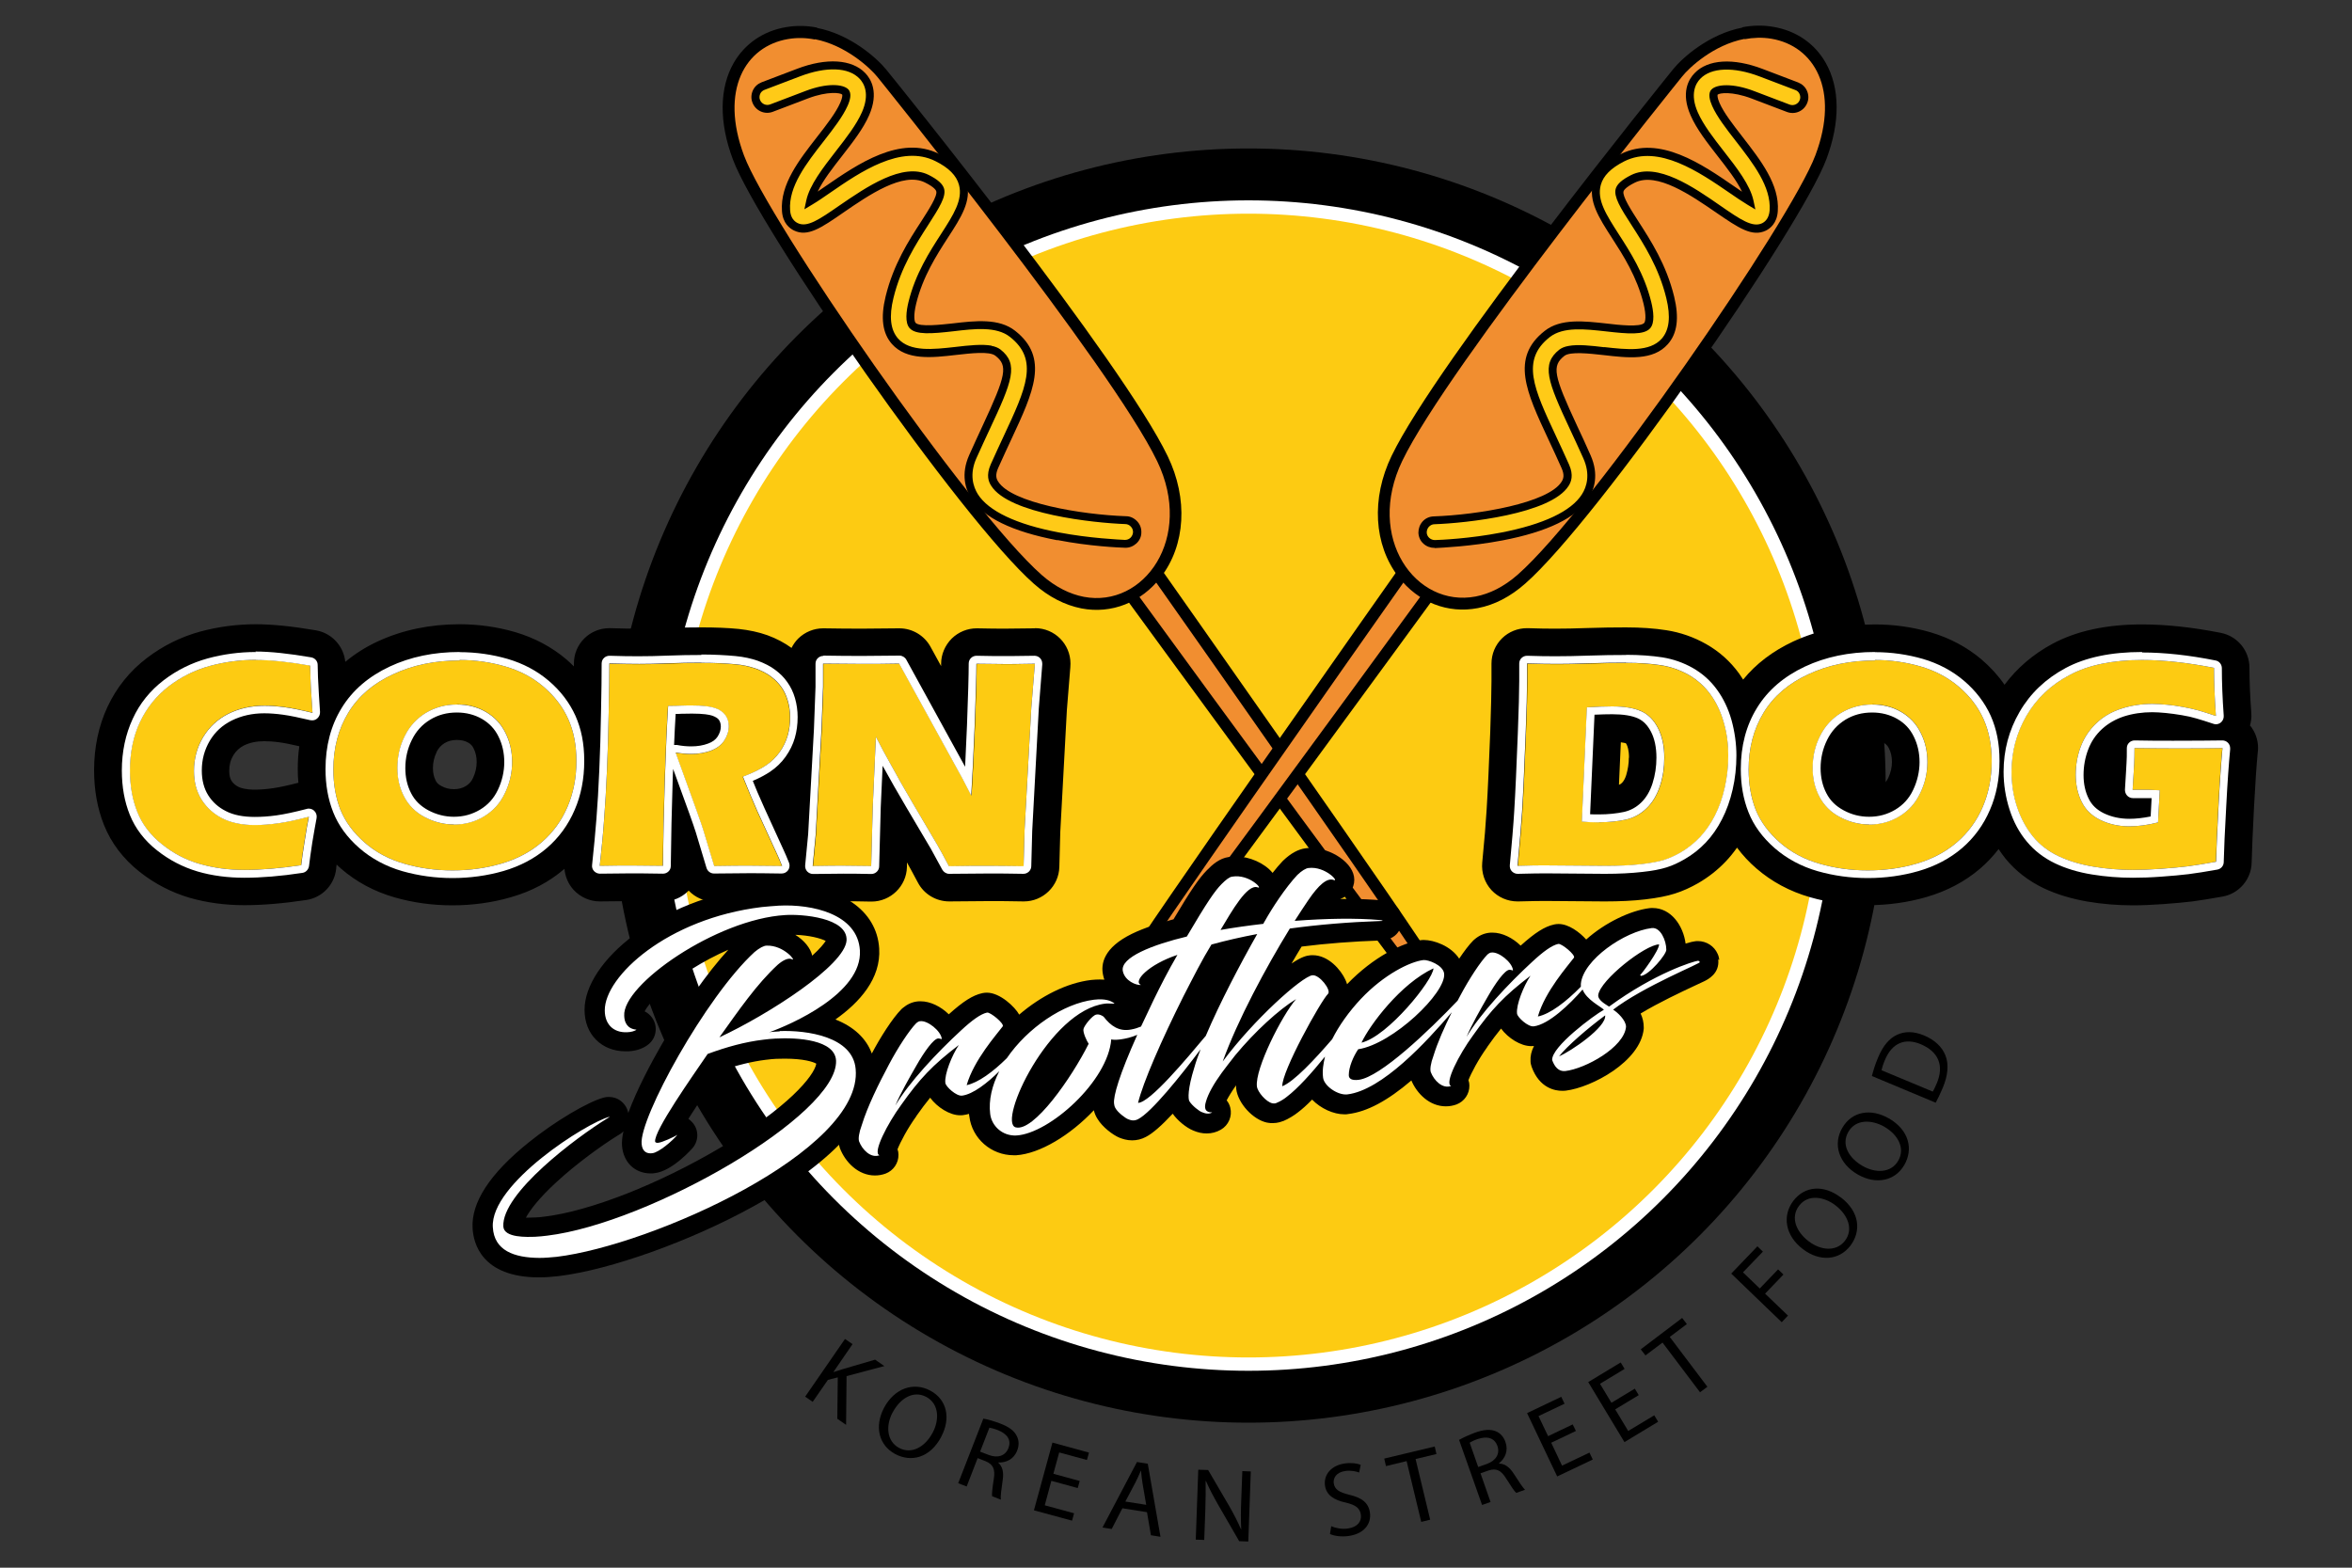 <svg xmlns="http://www.w3.org/2000/svg" id="a" data-name="Ebene 1" width="150" height="100" viewBox="0 0 150 100"><rect x="0" y="0" width="150" height="100" fill="#333333" stroke="none"/><defs><style>      .b {        fill: #fff;      }      .c {        fill: #f18e30;      }      .d {        fill: #fdcb12;      }      .e {        fill: #ffca17;      }    </style></defs><g><circle cx="79.62" cy="50.11" r="40.64"></circle><circle class="b" cx="79.62" cy="50.11" r="37.33"></circle><circle class="d" cx="79.62" cy="50.11" r="36.48"></circle><g><path d="M66,40.08h0s-.02,0-.03,0c-1.3.02-1.7.02-1.82.02-.46,0-1.07,0-1.82-.02-.01,0-.02,0-.04,0-.59,0-1.16.23-1.59.65-.43.43-.68,1.01-.68,1.61,0,.05,0,.1,0,.15l-.68-1.24c-.4-.72-1.16-1.17-1.98-1.17,0,0-.02,0-.03,0-.95.01-1.7.02-2.23.02-.75,0-1.61,0-2.57-.02,0,0-.02,0-.03,0-.59,0-1.16.23-1.59.65-.18.18-.32.38-.43.6-.44-.32-.96-.6-1.54-.81-.56-.2-1.18-.33-1.83-.4-.7-.07-1.5-.1-2.37-.1-.71,0-1.45.01-2.21.04-.69.03-1.28.04-1.76.04s-1.09,0-1.86-.03c-.02,0-.04,0-.05,0-.59,0-1.16.23-1.58.64-.44.43-.68,1.01-.68,1.62,0,.06,0,.12,0,.18-.15-.15-.31-.3-.47-.44-.94-.8-2.05-1.39-3.28-1.75-1.13-.33-2.33-.5-3.54-.5-1.9,0-3.65.37-5.21,1.09-.78.36-1.47.8-2.08,1.31-.1-1-.85-1.83-1.86-2.01-1.52-.26-2.78-.39-3.85-.39-1.21,0-2.41.16-3.55.47-1.23.34-2.37.9-3.4,1.69-1.09.83-1.93,1.88-2.51,3.12-.56,1.21-.85,2.57-.85,4.03,0,1.26.21,2.44.63,3.49.46,1.15,1.22,2.16,2.27,2.99.96.76,2.04,1.32,3.2,1.66,1.08.31,2.25.47,3.48.47,1.17,0,2.49-.11,3.95-.33,1.02-.15,1.81-.98,1.91-2,0-.08.02-.17.03-.26.09.09.18.17.28.26.97.84,2.12,1.46,3.41,1.83,1.18.34,2.42.51,3.69.51s2.54-.17,3.74-.52c1.3-.37,2.45-.98,3.41-1.81.04.49.24.97.58,1.34.43.47,1.04.74,1.67.74,0,0,.02,0,.03,0,.94-.01,1.6-.02,1.95-.02.3,0,.98,0,2.03.02,0,0,.02,0,.03,0,.59,0,1.16-.23,1.58-.64.02-.02.04-.04.05-.05.42.44,1,.7,1.63.7,0,0,.02,0,.03,0,1.03-.01,1.77-.02,2.2-.02.35,0,1.02,0,2.07.02,0,0,.02,0,.03,0,.35,0,.68-.08.98-.23.3.15.64.23.98.23,0,0,.02,0,.03,0,.94-.01,1.59-.02,1.92-.02.39,0,.98,0,1.75.02.01,0,.02,0,.04,0,1.22,0,2.23-.98,2.26-2.2v-.28s.01,0,.01,0c.15.26.38.69.69,1.27.39.74,1.16,1.2,2,1.2,0,0,.02,0,.03,0,1.04-.01,1.86-.02,2.43-.02.69,0,1.45,0,2.26.02.01,0,.02,0,.04,0,1.22,0,2.23-.98,2.26-2.2l.06-2.23.42-7.77.22-2.73c0-.08.01-.16.01-.24,0-1.25-1.01-2.26-2.26-2.26ZM27.84,47.97c.13-.25.28-.42.5-.56.23-.14.48-.21.79-.21.29,0,.52.05.73.17.16.09.27.2.35.38.13.26.19.54.19.86,0,.35-.08.68-.23,1.01-.11.24-.26.4-.46.52-.23.14-.47.2-.76.2s-.54-.06-.8-.2c-.23-.12-.31-.24-.36-.34-.12-.23-.18-.49-.18-.8,0-.37.08-.71.24-1.03ZM17.4,50.28c-.42.06-.81.09-1.15.09-.57,0-.89-.1-1.05-.18-.19-.1-.33-.22-.44-.39-.09-.14-.14-.36-.14-.63,0-.38.08-.69.26-.99.17-.28.39-.48.68-.63.37-.18.79-.27,1.29-.27.29,0,.61.02.96.07.32.04.75.13,1.28.25-.07.47-.1.95-.1,1.45,0,.3.01.59.04.88-.66.17-1.21.29-1.63.35Z"></path><path d="M143.49,46.3c.07-.26.11-.53.09-.8-.08-1.07-.12-2.04-.12-2.91,0-1.08-.76-2.01-1.82-2.22-1.81-.36-3.51-.54-5.03-.54-2.26,0-4.17.41-5.7,1.23-1.25.67-2.27,1.55-3.07,2.62-.4-.58-.89-1.12-1.45-1.6-.94-.8-2.05-1.39-3.28-1.75-1.13-.33-2.33-.5-3.54-.5-1.9,0-3.65.37-5.21,1.09-1.3.61-2.37,1.42-3.19,2.43-.08-.13-.17-.26-.26-.39-.56-.77-1.26-1.4-2.09-1.87-.79-.45-1.65-.75-2.55-.89-.75-.12-1.62-.18-2.58-.18-.76,0-1.58.01-2.44.04-.81.03-1.47.04-1.96.04s-1.13,0-1.85-.03c-.02,0-.04,0-.06,0-.59,0-1.16.23-1.58.64-.44.43-.68,1.01-.68,1.62v1.11c0,.64-.03,1.74-.08,3.27-.08,2.01-.15,3.68-.23,4.94-.05.83-.14,1.96-.28,3.37-.06.64.15,1.28.59,1.76.43.46,1.03.72,1.66.72.02,0,.04,0,.05,0,.78-.02,1.35-.03,1.69-.03l3.81.03s.01,0,.02,0c.94,0,1.81-.04,2.57-.13.77-.09,1.39-.21,1.89-.37.51-.16,1.01-.39,1.5-.67.65-.38,1.24-.84,1.75-1.38.26-.27.49-.56.72-.88.35.47.76.92,1.24,1.33.97.84,2.12,1.46,3.41,1.83,1.18.34,2.42.51,3.69.51s2.54-.17,3.74-.52c1.31-.38,2.46-.99,3.42-1.81.44-.38.83-.79,1.18-1.25.14.21.29.42.45.62.65.79,1.46,1.41,2.41,1.87.84.4,1.78.68,2.81.86.95.16,1.92.24,2.9.24.57,0,1.23-.03,1.95-.08.71-.05,1.33-.11,1.84-.17.52-.07,1.15-.17,1.93-.31,1.05-.19,1.83-1.1,1.85-2.17.02-.78.07-1.96.15-3.52.08-1.51.16-2.69.24-3.52.01-.09.02-.18.02-.27,0-.54-.19-1.03-.5-1.42ZM118.1,47.97c.13-.25.28-.42.5-.56.23-.14.48-.21.79-.21.29,0,.52.05.73.17.16.09.27.2.35.37.13.26.19.54.19.86,0,.35-.08.68-.23,1.01-.11.24-.26.4-.46.52-.23.14-.47.2-.76.2s-.54-.06-.8-.2c-.23-.12-.31-.24-.36-.34-.12-.23-.18-.49-.18-.8,0-.37.08-.71.24-1.03ZM103.88,48.33c0,.38-.06.75-.17,1.12-.07.22-.16.38-.27.49-.07.07-.13.1-.19.12l.12-2.71c.17.02.27.05.32.06.01.02.03.04.05.08.05.1.15.35.15.84Z"></path></g><g><path class="c" d="M73.05,35.54s17.47,24.78,18.01,25.96-.36,1.38-1.25.44-18.18-24.64-18.18-24.64"></path><path d="M90.65,62.89c-.35-.07-.74-.31-1.11-.69-.9-.95-17.5-23.71-18.21-24.68l.61-.44c5.97,8.19,17.45,23.87,18.15,24.6.4.42.72.5.79.48-.01,0,0-.17-.15-.49-.43-.94-13.12-19.01-17.97-25.9l.62-.43c.71,1.01,17.49,24.82,18.04,26.02.43.93.06,1.32-.12,1.44-.18.12-.4.15-.64.11Z"></path><path class="c" d="M69.05,38.43c-1-.19-1.96-.69-2.86-1.48-4.62-4.07-17.45-22.53-19.09-26.92-.85-2.26-.84-4.34.03-5.85.65-1.12,1.74-1.87,3.07-2.09.6-.1,1.22-.09,1.84.03,2.02.39,3.63,1.83,4.2,2.53.61.76,15.01,18.59,17.9,24.59,1.24,2.58,1.09,5.39-.4,7.33-1.16,1.5-2.91,2.19-4.69,1.85Z"></path><path d="M51.97,2.5c1.96.38,3.51,1.82,3.98,2.4,0,0,14.95,18.49,17.85,24.52,2.36,4.9-.85,9.38-4.68,8.65-.88-.17-1.79-.61-2.68-1.39-4.73-4.17-17.43-22.59-18.99-26.76s.08-6.97,2.81-7.43c.59-.1,1.16-.08,1.71.03M52.11,1.76h0c-.67-.13-1.33-.14-1.97-.03-1.45.24-2.63,1.05-3.34,2.27-.93,1.61-.95,3.8-.06,6.17,1.65,4.41,14.55,22.98,19.2,27.07.95.84,1.97,1.36,3.03,1.57,1.92.37,3.81-.38,5.06-1.99,1.58-2.05,1.75-5.01.44-7.72-2.9-6.04-17.33-23.91-17.95-24.66-.6-.74-2.29-2.25-4.42-2.66h0Z"></path><path class="e" d="M67.47,34.22c-2.14-.41-4.45-1.17-5.32-2.56-.33-.53-.62-1.39-.11-2.53.3-.67.59-1.29.85-1.86,1.49-3.19,1.74-4.01.75-4.79-.46-.36-1.64-.22-2.69-.1-1.49.17-3.03.35-3.89-.62-.54-.62-.66-1.53-.35-2.8.49-2.01,1.46-3.51,2.24-4.72.56-.87,1.1-1.7.99-2.11-.06-.22-.35-.47-.85-.72-1.53-.77-3.79.79-5.44,1.93-1.35.93-2.17,1.5-2.92,1.13-.21-.1-.57-.37-.62-1.03-.11-1.6,1.06-3.11,2.2-4.57.62-.8,1.2-1.55,1.5-2.22.16-.36.19-.66.09-.77-.22-.24-1.13-.34-2.45.16l-2.26.86c-.39.15-.82-.05-.97-.44-.15-.39.05-.83.44-.97l2.26-.86c1.78-.68,3.31-.6,4.08.21.32.34.78,1.1.2,2.42-.37.84-1.01,1.66-1.69,2.54-.81,1.04-1.65,2.12-1.84,3.05.34-.2.78-.5,1.13-.75,1.96-1.35,4.65-3.21,6.98-2.03.92.46,1.45,1.01,1.63,1.67.29,1.06-.36,2.06-1.17,3.33-.72,1.11-1.62,2.5-2.05,4.26-.17.71-.17,1.24.01,1.45.33.38,1.58.23,2.58.12,1.4-.16,2.85-.33,3.79.42,2.03,1.6,1.1,3.59-.32,6.61-.26.56-.54,1.16-.84,1.83-.25.57-.13.89.01,1.11.95,1.52,5.63,2.24,8.36,2.33.41.01.74.36.73.78-.01.42-.36.74-.78.73-.39-.01-2.26-.09-4.27-.48Z"></path><path d="M67.42,34.46c-2.87-.55-4.72-1.45-5.48-2.67-.36-.58-.68-1.52-.13-2.76.3-.68.59-1.29.85-1.86,1.52-3.26,1.63-3.85.82-4.48-.38-.3-1.6-.15-2.5-.05-1.55.18-3.16.36-4.1-.7-.6-.68-.73-1.67-.4-3.03.5-2.05,1.48-3.57,2.28-4.8.46-.72,1.04-1.61.95-1.91-.01-.04-.09-.25-.72-.56-1.4-.7-3.59.81-5.19,1.91-1.43.99-2.29,1.58-3.17,1.15-.26-.13-.71-.45-.76-1.24-.12-1.7,1.09-3.25,2.25-4.74.61-.78,1.19-1.53,1.47-2.17.14-.32.14-.48.12-.52-.11-.11-.91-.23-2.16.24l-2.26.86c-.52.2-1.1-.06-1.3-.58-.1-.25-.09-.52.02-.77s.31-.43.56-.53l2.26-.86c1.88-.72,3.51-.61,4.35.27.37.38.88,1.24.25,2.69-.38.87-1.03,1.7-1.72,2.59-.6.77-1.22,1.56-1.56,2.28.18-.12.35-.24.51-.35,2.02-1.39,4.77-3.29,7.23-2.05.98.49,1.56,1.09,1.76,1.83.32,1.17-.35,2.21-1.21,3.53-.71,1.1-1.59,2.47-2.01,4.19-.19.79-.11,1.14-.04,1.22.25.28,1.62.12,2.37.04,1.45-.17,2.95-.34,3.98.47,2.19,1.72,1.17,3.9-.24,6.92-.26.56-.54,1.16-.84,1.83-.2.45-.12.69,0,.87.85,1.36,5.28,2.11,8.16,2.21.26,0,.51.12.7.32.19.2.28.45.27.72,0,.27-.12.52-.32.7s-.45.28-.72.27c-.36-.01-2.27-.09-4.31-.49ZM63.23,22.06c.23.04.42.12.57.23,1.19.93.75,2.04-.68,5.09-.26.56-.55,1.18-.85,1.85-.46,1.03-.2,1.82.09,2.29.68,1.08,2.46,1.93,5.15,2.44,2,.38,3.88.46,4.23.48.13,0,.26-.04.36-.14s.15-.22.16-.35c0-.13-.04-.26-.14-.36-.09-.1-.22-.16-.35-.16-2-.07-7.43-.64-8.56-2.45-.16-.25-.33-.66-.03-1.35.3-.67.58-1.27.84-1.83,1.41-3.02,2.26-4.84.39-6.31-.86-.68-2.26-.52-3.6-.36-1.4.16-2.41.24-2.8-.2-.31-.35-.21-1.1-.07-1.67.44-1.8,1.35-3.21,2.08-4.34.78-1.21,1.4-2.17,1.14-3.13-.16-.59-.65-1.09-1.5-1.51-2.19-1.1-4.81.7-6.71,2.01-.36.25-.81.56-1.15.76l-.5.3.12-.56c.21-.98,1.06-2.08,1.89-3.15.67-.86,1.3-1.67,1.66-2.48.52-1.18.13-1.85-.15-2.14-.7-.74-2.12-.79-3.8-.15l-2.26.86c-.13.05-.23.14-.28.26s-.06.26-.01.38c.1.26.39.39.65.29l2.26-.86c1.36-.52,2.39-.44,2.72-.1.24.25.11.71-.04,1.04-.31.7-.9,1.46-1.53,2.27-1.11,1.42-2.25,2.89-2.14,4.4.03.5.28.72.48.82.61.3,1.38-.23,2.65-1.11,1.72-1.18,4.05-2.79,5.71-1.96.58.29.9.58.98.88.14.5-.3,1.2-1.02,2.32-.77,1.2-1.73,2.68-2.21,4.65-.29,1.18-.19,2.03.29,2.58.77.87,2.24.7,3.67.54.84-.1,1.69-.19,2.3-.08Z"></path></g><g><path class="c" d="M90.18,35.54s-17.47,24.78-18.01,25.96.36,1.38,1.25.44,18.18-24.64,18.18-24.64"></path><path d="M72.59,62.89c.35-.07.74-.31,1.11-.69.9-.95,17.5-23.71,18.21-24.68l-.61-.44c-5.97,8.19-17.45,23.87-18.15,24.6-.4.42-.72.5-.79.48.01,0,0-.17.15-.49.43-.94,13.12-19.01,17.97-25.9l-.62-.43c-.71,1.01-17.49,24.82-18.04,26.02-.43.93-.06,1.32.12,1.44.18.12.4.15.64.11Z"></path><path class="c" d="M94.18,38.43c1-.19,1.96-.69,2.86-1.48,4.62-4.07,17.45-22.53,19.09-26.92.85-2.26.84-4.34-.03-5.85-.65-1.12-1.74-1.87-3.07-2.09-.6-.1-1.22-.09-1.84.03-2.02.39-3.63,1.83-4.2,2.53-.61.76-15.01,18.59-17.9,24.59-1.24,2.58-1.09,5.39.4,7.33,1.16,1.5,2.91,2.19,4.69,1.85Z"></path><path d="M111.26,2.5c.54-.1,1.12-.13,1.71-.03,2.73.46,4.38,3.26,2.81,7.43-1.56,4.17-14.26,22.6-18.99,26.76-.89.78-1.8,1.22-2.68,1.39-3.83.73-7.04-3.75-4.68-8.65,2.9-6.03,17.85-24.52,17.85-24.52.46-.58,2.01-2.02,3.98-2.4M111.12,1.76c-2.13.41-3.82,1.92-4.42,2.66-.61.76-15.04,18.62-17.95,24.66-1.31,2.71-1.14,5.67.44,7.72,1.25,1.62,3.14,2.36,5.06,1.99,1.06-.2,2.08-.73,3.03-1.57,4.65-4.09,17.55-22.66,19.2-27.07.89-2.37.87-4.56-.06-6.17-.7-1.22-1.89-2.03-3.34-2.27-.64-.11-1.31-.1-1.97.03h0Z"></path><path class="e" d="M95.77,34.22c2.14-.41,4.45-1.17,5.32-2.56.33-.53.62-1.39.11-2.53-.3-.67-.59-1.29-.85-1.86-1.49-3.19-1.74-4.01-.75-4.79.46-.36,1.64-.22,2.69-.1,1.49.17,3.03.35,3.89-.62.54-.62.66-1.53.35-2.8-.49-2.01-1.46-3.51-2.24-4.72-.56-.87-1.1-1.7-.99-2.11.06-.22.35-.47.85-.72,1.53-.77,3.79.79,5.44,1.93,1.35.93,2.17,1.5,2.92,1.13.21-.1.57-.37.62-1.03.11-1.6-1.06-3.11-2.2-4.57-.62-.8-1.2-1.55-1.5-2.22-.16-.36-.19-.66-.09-.77.22-.24,1.13-.34,2.45.16l2.26.86c.39.15.82-.05.97-.44.15-.39-.05-.83-.44-.97l-2.26-.86c-1.78-.68-3.31-.6-4.08.21-.32.34-.78,1.1-.2,2.42.37.84,1.01,1.66,1.69,2.54.81,1.04,1.65,2.12,1.84,3.05-.34-.2-.78-.5-1.13-.75-1.96-1.35-4.65-3.21-6.98-2.03-.92.46-1.45,1.01-1.63,1.67-.29,1.06.36,2.06,1.17,3.33.72,1.11,1.62,2.5,2.05,4.26.17.71.17,1.24-.01,1.45-.33.38-1.58.23-2.58.12-1.4-.16-2.85-.33-3.79.42-2.03,1.6-1.1,3.59.32,6.61.26.56.54,1.16.84,1.83.25.57.13.89-.01,1.11-.95,1.52-5.63,2.24-8.36,2.33-.41.01-.74.36-.73.78.01.42.36.74.78.73.39-.01,2.26-.09,4.27-.48Z"></path><path d="M91.5,34.95c-.27,0-.52-.09-.72-.27s-.31-.43-.32-.7c0-.27.09-.52.27-.72.18-.2.43-.31.7-.32,2.87-.1,7.3-.85,8.16-2.21.12-.19.2-.42,0-.87-.29-.66-.58-1.27-.84-1.83-1.41-3.02-2.43-5.2-.24-6.92,1.02-.81,2.52-.63,3.98-.47.74.09,2.12.24,2.37-.04.07-.08.15-.43-.04-1.22-.42-1.72-1.3-3.09-2.01-4.19-.85-1.32-1.52-2.36-1.21-3.53.2-.74.78-1.34,1.76-1.83,2.46-1.24,5.21.66,7.23,2.05.16.11.33.23.51.35-.34-.72-.96-1.51-1.56-2.28-.69-.89-1.34-1.72-1.72-2.59-.64-1.45-.12-2.31.25-2.69.84-.89,2.47-.99,4.35-.27l2.26.86c.25.1.45.28.56.53s.12.52.02.77c-.2.52-.78.78-1.3.58l-2.26-.86c-1.25-.47-2.05-.35-2.16-.24-.01.03-.02.2.12.52.28.64.86,1.38,1.47,2.17,1.16,1.5,2.37,3.04,2.25,4.74-.05.78-.5,1.11-.76,1.24-.88.42-1.74-.17-3.17-1.15-1.6-1.1-3.78-2.61-5.19-1.91-.63.31-.71.52-.72.56-.08.31.49,1.2.95,1.91.79,1.23,1.78,2.75,2.28,4.8.33,1.36.2,2.35-.4,3.03-.94,1.07-2.55.88-4.1.7-.9-.1-2.13-.24-2.5.05-.81.64-.7,1.22.82,4.48.27.57.55,1.18.85,1.86.55,1.24.23,2.18-.13,2.76-.76,1.22-2.61,2.12-5.48,2.67-2.04.39-3.95.47-4.31.49ZM102.31,22.14c1.43.16,2.9.33,3.67-.54.48-.55.58-1.39.29-2.58-.48-1.97-1.44-3.45-2.21-4.65-.72-1.11-1.15-1.82-1.02-2.32.08-.3.4-.59.98-.88,1.67-.84,4,.77,5.71,1.96,1.27.88,2.04,1.4,2.65,1.11.2-.1.44-.32.48-.82.1-1.51-1.04-2.98-2.14-4.4-.63-.81-1.22-1.57-1.53-2.27-.15-.34-.28-.8-.04-1.04.32-.34,1.36-.42,2.72.1l2.26.86c.26.1.55-.03.65-.29.05-.13.04-.26-.01-.38s-.15-.22-.28-.26l-2.26-.86c-1.68-.64-3.11-.58-3.8.15-.28.29-.67.96-.15,2.14.36.81.99,1.62,1.66,2.48.83,1.06,1.68,2.16,1.89,3.15l.12.56-.5-.3c-.35-.21-.79-.51-1.15-.76-1.91-1.31-4.52-3.11-6.71-2.01-.85.43-1.34.92-1.5,1.51-.26.96.36,1.91,1.14,3.13.73,1.13,1.64,2.54,2.08,4.34.14.57.24,1.32-.07,1.67-.39.44-1.41.36-2.8.2-1.35-.15-2.74-.31-3.6.36-1.87,1.47-1.02,3.29.39,6.31.26.56.55,1.17.84,1.83.3.68.13,1.1-.03,1.35-1.13,1.81-6.56,2.38-8.56,2.45-.13,0-.25.06-.35.16-.09.1-.14.23-.14.36,0,.13.06.26.16.35s.23.14.36.14c.36-.01,2.23-.09,4.23-.48,2.69-.52,4.47-1.36,5.15-2.44.3-.47.55-1.26.09-2.29-.3-.67-.59-1.29-.85-1.85-1.43-3.06-1.86-4.16-.68-5.09.15-.11.34-.19.57-.23.61-.12,1.47-.02,2.3.08Z"></path></g><g><path class="d" d="M19.69,52.1c-.08.37-.17.89-.27,1.55-.11.66-.18,1.18-.22,1.54-1.35.2-2.55.3-3.61.3s-1.97-.13-2.85-.38-1.69-.67-2.42-1.26c-.73-.58-1.26-1.27-1.57-2.06-.32-.79-.47-1.67-.47-2.65,0-1.14.21-2.17.64-3.08.43-.91,1.04-1.67,1.83-2.28.8-.61,1.67-1.04,2.62-1.3s1.94-.39,2.95-.39c.93,0,2.09.12,3.46.36l.02.79c.01.35.03.73.06,1.14l.07,1.08c-.74-.18-1.33-.3-1.79-.36-.46-.06-.88-.09-1.27-.09-.85,0-1.62.17-2.3.51-.68.34-1.22.84-1.61,1.48-.39.65-.59,1.37-.59,2.16,0,.72.16,1.33.49,1.85.33.51.77.91,1.33,1.19.56.28,1.25.42,2.07.42.45,0,.93-.04,1.46-.11.53-.07,1.19-.21,1.98-.42Z"></path><path class="d" d="M29.31,42.1c1.01,0,1.98.14,2.91.41.93.27,1.75.7,2.45,1.3.7.6,1.22,1.28,1.57,2.06.35.78.52,1.67.52,2.68,0,1.06-.19,2.03-.57,2.92-.38.89-.93,1.64-1.65,2.26-.72.62-1.58,1.07-2.57,1.36-1,.29-2.03.43-3.11.43s-2.09-.14-3.06-.42c-.98-.28-1.83-.73-2.55-1.36-.72-.63-1.23-1.33-1.54-2.09-.3-.77-.45-1.62-.45-2.56,0-1.38.32-2.59.96-3.64s1.59-1.86,2.85-2.44c1.26-.59,2.67-.88,4.25-.88ZM29.14,44.94c-.73,0-1.38.18-1.97.53-.59.36-1.04.85-1.35,1.48-.32.63-.47,1.31-.47,2.04,0,.67.14,1.28.43,1.83.29.55.72.99,1.31,1.3s1.21.47,1.86.47c.7,0,1.34-.17,1.92-.52.58-.35,1.03-.84,1.33-1.48.31-.63.46-1.3.46-1.99s-.14-1.3-.43-1.87c-.28-.57-.7-1.01-1.25-1.33s-1.17-.47-1.85-.47Z"></path><path class="d" d="M38.25,55.25c.12-1.11.22-2.11.28-3,.07-.89.13-1.92.18-3.09.05-1.17.09-2.41.11-3.71.03-1.3.04-2.34.04-3.11.79.02,1.42.03,1.91.03s1.12-.01,1.84-.04c.72-.03,1.43-.04,2.12-.04.81,0,1.53.03,2.16.09.47.04.9.14,1.29.27.39.14.71.31.98.51.26.2.49.42.66.67.18.25.31.53.41.87.1.33.15.69.15,1.06,0,.42-.05.82-.16,1.19s-.28.72-.51,1.04c-.23.32-.52.61-.87.84-.35.24-.84.48-1.47.72l.49,1.2c.14.33.29.67.44,1.02l1.27,2.77c.06.12.16.36.3.71-1.04-.01-1.74-.02-2.1-.02-.45,0-1.2,0-2.23.02-.1-.33-.28-.94-.55-1.82-.11-.37-.2-.66-.27-.86-.15-.45-.38-1.07-.67-1.88l-.97-2.68c.34.06.67.09,1,.09.46,0,.88-.07,1.25-.21.37-.14.66-.35.85-.64.19-.29.29-.6.29-.92,0-.27-.07-.51-.22-.71-.15-.2-.37-.36-.69-.46-.31-.1-.79-.15-1.44-.15-.22,0-.45,0-.69.01s-.51.02-.83.02c-.08,1.29-.15,2.87-.21,4.73s-.1,3.68-.12,5.47c-1.05-.01-1.74-.02-2.05-.02-.37,0-1.03,0-1.98.02Z"></path><path class="d" d="M51.85,55.25l.19-1.99.37-6.73.1-2.71v-1.48c.98.01,1.84.02,2.59.02.54,0,1.29,0,2.26-.02l4.04,7.34.56,1.08c.07-1.06.14-2.54.22-4.45.07-1.91.11-3.23.11-3.96.77.01,1.39.02,1.86.02.21,0,.83,0,1.85-.02l-.23,2.82-.43,7.83-.06,2.26c-.82-.01-1.59-.02-2.3-.02-.59,0-1.41,0-2.46.02-.33-.62-.57-1.07-.73-1.34l-1.59-2.7c-.52-.88-1-1.73-1.44-2.54-.29-.51-.59-1.07-.9-1.68l-.2,4.48-.1,3.77c-.78-.01-1.38-.02-1.78-.02-.35,0-.99,0-1.95.02Z"></path><path class="d" d="M96.8,55.25c.14-1.44.23-2.59.29-3.45.08-1.29.15-2.95.23-4.99.06-1.56.09-2.68.09-3.36v-1.11c.74.02,1.37.03,1.91.03s1.19-.01,2.03-.04c.84-.03,1.63-.04,2.36-.04.84,0,1.58.05,2.22.15s1.23.31,1.78.62c.55.32,1.01.73,1.38,1.24.37.51.66,1.11.85,1.79.2.68.29,1.39.29,2.11s-.08,1.4-.23,2.06c-.15.66-.36,1.25-.63,1.78s-.59.98-.95,1.37c-.36.38-.78.71-1.24.98-.35.2-.7.36-1.05.47-.35.11-.84.2-1.45.27-.68.08-1.45.11-2.32.11l-3.82-.03c-.36,0-.94,0-1.75.03ZM100.89,52.4c.35.03.71.05,1.09.05.64,0,1.22-.06,1.72-.17.5-.11.95-.36,1.33-.73.38-.37.66-.85.85-1.43s.27-1.18.27-1.79c0-.75-.14-1.38-.41-1.9s-.63-.87-1.08-1.07c-.45-.2-1.06-.3-1.84-.3-.45,0-.99.02-1.61.06l-.32,7.29Z"></path><path class="d" d="M119.57,42.1c1.01,0,1.98.14,2.91.41.93.27,1.75.7,2.45,1.3s1.22,1.28,1.57,2.06c.35.78.52,1.67.52,2.68,0,1.06-.19,2.03-.57,2.92s-.93,1.64-1.65,2.26c-.72.62-1.58,1.07-2.57,1.36s-2.03.43-3.11.43-2.09-.14-3.06-.42c-.98-.28-1.83-.73-2.55-1.36s-1.23-1.33-1.54-2.09c-.3-.77-.45-1.62-.45-2.56,0-1.38.32-2.59.96-3.64s1.59-1.86,2.85-2.44c1.26-.59,2.67-.88,4.25-.88ZM119.4,44.94c-.72,0-1.38.18-1.97.53-.59.36-1.04.85-1.35,1.48-.32.63-.47,1.31-.47,2.04,0,.67.14,1.28.43,1.83.29.55.72.99,1.31,1.3s1.21.47,1.86.47c.7,0,1.34-.17,1.92-.52s1.03-.84,1.33-1.48c.31-.63.46-1.3.46-1.99s-.14-1.3-.43-1.87c-.28-.57-.7-1.01-1.25-1.33-.55-.32-1.17-.47-1.85-.47Z"></path><path class="d" d="M136.12,47.72c.86.01,1.69.02,2.47.02,1.34,0,2.38,0,3.14-.02-.08.86-.17,2.09-.25,3.67-.08,1.58-.14,2.78-.16,3.58-.73.13-1.33.23-1.8.29s-1.05.11-1.72.16-1.26.07-1.79.07c-.86,0-1.7-.07-2.52-.21-.83-.14-1.56-.36-2.22-.67-.65-.31-1.2-.73-1.63-1.26-.43-.53-.77-1.16-1.01-1.88-.24-.72-.35-1.47-.35-2.25,0-1.28.32-2.47.95-3.56.64-1.1,1.55-1.97,2.75-2.6,1.19-.64,2.74-.96,4.63-.96,1.38,0,2.91.17,4.59.5,0,.92.04,1.94.12,3.07-.45-.15-.82-.27-1.1-.35-.28-.08-.61-.15-.98-.22-.38-.07-.73-.12-1.07-.15-.34-.03-.64-.05-.9-.05-.69,0-1.35.1-1.97.3-.62.2-1.15.5-1.59.92-.44.41-.78.91-1,1.48-.22.57-.33,1.18-.33,1.82s.13,1.23.38,1.73c.25.51.65.89,1.2,1.16.55.26,1.16.4,1.83.4.56,0,1.18-.08,1.84-.25l.11-2.05c-.41-.02-.65-.03-.73-.03h-1s.07-1.15.07-1.15c0-.13.02-.31.03-.54.01-.24.02-.56.02-.97Z"></path></g><g><path class="b" d="M16.32,42.1c.93,0,2.09.12,3.46.36l.02.79c.01.35.03.73.06,1.14l.07,1.08c-.74-.18-1.33-.3-1.79-.36-.46-.06-.88-.09-1.27-.09-.85,0-1.62.17-2.3.51-.68.34-1.22.84-1.61,1.48-.39.65-.59,1.37-.59,2.16,0,.72.16,1.33.49,1.85.33.51.77.91,1.33,1.19.56.28,1.25.42,2.07.42.45,0,.93-.04,1.46-.11.53-.07,1.19-.21,1.98-.42-.08.37-.17.89-.27,1.55-.11.66-.18,1.18-.22,1.54-1.35.2-2.55.3-3.61.3s-1.97-.13-2.85-.38-1.69-.67-2.42-1.26c-.73-.58-1.26-1.27-1.57-2.06-.32-.79-.47-1.67-.47-2.65,0-1.14.21-2.17.64-3.08.43-.91,1.04-1.67,1.83-2.28.8-.61,1.67-1.04,2.62-1.3s1.94-.39,2.95-.39M16.32,41.59c-1.05,0-2.09.14-3.08.41-1.01.28-1.95.74-2.8,1.39-.86.66-1.53,1.48-1.98,2.47-.45.97-.69,2.08-.69,3.29,0,1.04.17,1.99.51,2.83.35.87.93,1.63,1.73,2.26.78.62,1.65,1.07,2.59,1.35.92.27,1.93.4,2.99.4s2.32-.1,3.69-.31c.23-.03.4-.22.43-.45.04-.35.11-.86.21-1.51.11-.65.2-1.17.27-1.53.03-.17-.02-.35-.15-.47-.09-.09-.22-.14-.35-.14-.04,0-.09,0-.13.02-.77.2-1.42.34-1.92.41-.5.07-.97.1-1.39.1-.74,0-1.36-.12-1.84-.37-.48-.24-.85-.57-1.13-1.01-.27-.43-.41-.96-.41-1.58,0-.7.17-1.32.51-1.9.34-.57.8-.99,1.4-1.29.61-.3,1.3-.46,2.07-.46.36,0,.77.03,1.2.09.44.06,1.02.18,1.74.35.04,0,.08.01.12.01.12,0,.23-.04.32-.12.12-.1.19-.26.18-.42l-.07-1.08c-.02-.41-.04-.79-.06-1.13l-.02-.79c0-.24-.18-.44-.42-.48-1.4-.24-2.59-.37-3.55-.37h0Z"></path><path class="b" d="M29.31,42.1c1.01,0,1.98.14,2.91.41.93.27,1.75.7,2.45,1.3.7.6,1.22,1.28,1.57,2.06.35.78.52,1.67.52,2.68,0,1.06-.19,2.03-.57,2.92-.38.89-.93,1.64-1.65,2.26-.72.62-1.58,1.07-2.57,1.36-1,.29-2.03.43-3.11.43s-2.09-.14-3.06-.42c-.98-.28-1.83-.73-2.55-1.36-.72-.63-1.23-1.33-1.54-2.09-.3-.77-.45-1.62-.45-2.56,0-1.38.32-2.59.96-3.64s1.59-1.86,2.85-2.44c1.26-.59,2.67-.88,4.25-.88M28.95,52.6c.7,0,1.34-.17,1.92-.52.58-.35,1.03-.84,1.33-1.48.31-.63.46-1.3.46-1.99s-.14-1.3-.43-1.87c-.28-.57-.7-1.01-1.25-1.33s-1.17-.47-1.85-.47c-.73,0-1.38.18-1.97.53-.59.36-1.04.85-1.35,1.48-.32.63-.47,1.31-.47,2.04,0,.67.14,1.28.43,1.83.29.55.72.99,1.31,1.3s1.21.47,1.86.47M29.31,41.59c-1.64,0-3.14.31-4.46.93-1.34.63-2.37,1.51-3.06,2.64-.69,1.12-1.03,2.43-1.03,3.9,0,1,.16,1.92.49,2.75.33.84.89,1.61,1.67,2.29.77.67,1.7,1.17,2.74,1.47,1.02.29,2.1.44,3.2.44s2.21-.15,3.25-.45c1.06-.31,1.99-.8,2.76-1.46.77-.66,1.37-1.48,1.78-2.44.41-.94.61-1.99.61-3.12s-.19-2.04-.56-2.88c-.38-.84-.95-1.59-1.7-2.23-.75-.64-1.64-1.11-2.63-1.4-.97-.28-2-.43-3.05-.43h0ZM28.95,52.1c-.57,0-1.12-.14-1.63-.41-.5-.27-.86-.62-1.1-1.09-.25-.48-.37-1.02-.37-1.6,0-.64.14-1.25.42-1.81.27-.55.65-.97,1.16-1.28.51-.31,1.07-.46,1.71-.46.59,0,1.13.14,1.6.41.46.27.81.63,1.05,1.12.25.5.37,1.05.37,1.64s-.14,1.21-.41,1.77c-.26.55-.64.96-1.14,1.26-.51.3-1.05.45-1.67.45h0Z"></path><path class="b" d="M44.74,42.28c.81,0,1.53.03,2.16.09.47.04.9.14,1.29.27.39.14.71.31.98.51.26.2.49.42.66.67.18.25.31.53.41.87.1.33.15.69.15,1.06,0,.42-.05.82-.16,1.19s-.28.72-.51,1.04c-.23.32-.52.61-.87.84-.35.24-.84.48-1.47.72l.49,1.2c.14.33.29.67.44,1.02l1.27,2.77c.06.12.16.36.3.71-1.04-.01-1.74-.02-2.1-.02-.45,0-1.2,0-2.23.02-.1-.33-.28-.94-.55-1.82-.11-.37-.2-.66-.27-.86-.15-.45-.38-1.07-.67-1.88l-.97-2.68c.34.06.67.09,1,.09.46,0,.88-.07,1.25-.21.37-.14.66-.35.85-.64.19-.29.29-.6.29-.92,0-.27-.07-.51-.22-.71-.15-.2-.37-.36-.69-.46-.31-.1-.79-.15-1.44-.15-.22,0-.45,0-.69.01s-.51.02-.83.02c-.08,1.29-.15,2.87-.21,4.73s-.1,3.68-.12,5.47c-1.05-.01-1.74-.02-2.05-.02-.37,0-1.03,0-1.98.02.12-1.11.22-2.11.28-3,.07-.89.13-1.92.18-3.09.05-1.17.09-2.41.11-3.71.03-1.3.04-2.34.04-3.11.79.02,1.42.03,1.91.03s1.12-.01,1.84-.04c.72-.03,1.43-.04,2.12-.04M44.74,41.78c-.69,0-1.41.01-2.14.04-.72.03-1.33.04-1.82.04s-1.11,0-1.9-.03c0,0,0,0-.01,0-.13,0-.26.05-.35.14-.1.09-.15.22-.15.36,0,.76-.01,1.8-.04,3.1-.02,1.29-.06,2.53-.11,3.7-.05,1.16-.11,2.19-.18,3.07-.07.88-.16,1.88-.28,2.98-.02.14.03.29.13.39.1.1.23.16.37.16,0,0,0,0,0,0,.97-.01,1.61-.02,1.97-.02.31,0,.98,0,2.05.02,0,0,0,0,0,0,.13,0,.26-.05.35-.14.1-.09.15-.22.15-.35.02-1.78.06-3.62.12-5.46,0-.25.02-.49.03-.73l.65,1.79c.29.8.52,1.42.67,1.87,0,0,0,0,0,.01.07.19.16.47.26.82.27.91.45,1.51.55,1.83.07.21.26.35.48.35,0,0,0,0,0,0,1.05-.01,1.77-.02,2.22-.02.35,0,1.04,0,2.09.02,0,0,0,0,0,0,.17,0,.32-.08.42-.22.09-.14.11-.32.05-.47-.15-.37-.25-.61-.31-.73l-1.26-2.76c-.15-.34-.3-.68-.44-1l-.3-.73c.45-.19.81-.39,1.1-.58.4-.27.73-.59,1-.97.26-.37.46-.77.58-1.19.12-.41.18-.86.18-1.33,0-.42-.06-.83-.17-1.21-.11-.38-.28-.73-.49-1.02-.2-.29-.46-.55-.77-.78-.3-.23-.68-.42-1.11-.58-.43-.15-.9-.25-1.41-.3-.64-.06-1.38-.1-2.2-.1h0ZM43.09,45.54c.13,0,.26,0,.37-.01.23,0,.45-.01.67-.01.74,0,1.11.07,1.29.13.2.07.35.16.43.27.08.12.12.26.12.42,0,.22-.07.43-.2.64-.13.2-.33.35-.61.45-.32.12-.68.18-1.08.18-.3,0-.6-.03-.91-.09-.03,0-.06,0-.09,0-.03,0-.06,0-.09,0,.03-.71.06-1.37.1-1.97h0Z"></path><path class="b" d="M66,42.34h0M66,42.34l-.23,2.82-.43,7.83-.06,2.26c-.82-.01-1.59-.02-2.3-.02-.59,0-1.41,0-2.46.02-.33-.62-.57-1.07-.73-1.34l-1.59-2.7c-.52-.88-1-1.73-1.44-2.54-.29-.51-.59-1.07-.9-1.68l-.2,4.48-.1,3.77c-.78-.01-1.38-.02-1.78-.02-.35,0-.99,0-1.95.02l.19-1.99.37-6.73.1-2.71v-1.48c.98.01,1.84.02,2.59.02.54,0,1.29,0,2.26-.02l4.04,7.34.56,1.08c.07-1.06.14-2.54.22-4.45.07-1.91.11-3.23.11-3.96.77.01,1.39.02,1.86.02.21,0,.83,0,1.85-.02M52.51,41.84c-.13,0-.26.05-.35.14-.1.09-.15.22-.15.36v1.47l-.1,2.7-.37,6.71-.19,1.98c-.01.14.03.28.13.39.1.1.23.16.37.16,0,0,0,0,0,0,.96-.01,1.6-.02,1.94-.02.4,0,.99,0,1.78.02,0,0,0,0,0,0,.27,0,.5-.22.5-.49l.1-3.77.12-2.64s.03.05.04.07c.44.8.93,1.66,1.45,2.54l1.59,2.69c.15.27.39.71.72,1.32.09.16.26.27.44.27,0,0,0,0,0,0,1.06-.01,1.86-.02,2.45-.02.7,0,1.47,0,2.29.02,0,0,0,0,0,0,.27,0,.5-.22.5-.49l.06-2.25.42-7.81.22-2.79s0-.04,0-.07c0-.28-.22-.5-.5-.5h0s0,0,0,0c-1.25.02-1.69.02-1.84.02-.47,0-1.09,0-1.85-.02,0,0,0,0,0,0-.13,0-.26.05-.35.14-.1.09-.15.22-.15.36,0,.72-.04,2.05-.11,3.94-.04.99-.08,1.88-.12,2.64l-3.75-6.83c-.09-.16-.26-.26-.44-.26,0,0,0,0,0,0-.95.01-1.71.02-2.26.02-.76,0-1.63,0-2.59-.02,0,0,0,0,0,0h0ZM66,42.84h0,0Z"></path><path class="b" d="M103.7,42.28c.84,0,1.58.05,2.22.15s1.23.31,1.78.62c.55.32,1.01.73,1.38,1.24.37.51.66,1.11.85,1.79.2.68.29,1.39.29,2.11s-.08,1.4-.23,2.06c-.15.66-.36,1.25-.63,1.78s-.59.98-.95,1.37c-.36.38-.78.71-1.24.98-.35.2-.7.36-1.05.47-.35.11-.84.2-1.45.27-.68.08-1.45.11-2.32.11l-3.82-.03c-.36,0-.94,0-1.75.03.14-1.44.23-2.59.29-3.45.08-1.29.15-2.95.23-4.99.06-1.56.09-2.68.09-3.36v-1.11c.74.02,1.37.03,1.91.03s1.19-.01,2.03-.04c.84-.03,1.63-.04,2.36-.04M101.97,52.45c.64,0,1.22-.06,1.72-.17.5-.11.95-.36,1.33-.73.38-.37.66-.85.85-1.43s.27-1.18.27-1.79c0-.75-.14-1.38-.41-1.9s-.63-.87-1.08-1.07c-.45-.2-1.06-.3-1.84-.3-.45,0-.99.02-1.61.06l-.32,7.29c.35.03.71.05,1.09.05M103.7,41.78c-.74,0-1.54.01-2.38.04-.83.03-1.51.04-2.02.04s-1.16,0-1.9-.03c0,0,0,0-.01,0-.13,0-.26.05-.35.14-.1.09-.15.22-.15.36v1.11c0,.66-.03,1.79-.09,3.34-.08,2.03-.15,3.7-.23,4.98-.05.85-.15,2.01-.28,3.43-.01.14.03.29.13.39.1.1.23.16.37.16,0,0,0,0,.01,0,.8-.02,1.39-.03,1.74-.03l3.82.03c.88,0,1.68-.04,2.38-.12.65-.07,1.16-.17,1.54-.29.39-.12.77-.3,1.15-.52.51-.29.96-.65,1.36-1.07.39-.41.74-.91,1.03-1.48.29-.56.52-1.2.68-1.9.16-.69.24-1.42.24-2.17s-.11-1.52-.31-2.25c-.21-.74-.52-1.39-.93-1.95-.41-.57-.93-1.03-1.54-1.38-.6-.34-1.26-.57-1.95-.68-.66-.1-1.43-.16-2.3-.16h0ZM101.69,45.59c.42-.02.8-.03,1.13-.03.7,0,1.25.09,1.63.26.35.16.62.43.84.85.23.44.35,1,.35,1.66,0,.56-.08,1.11-.25,1.64-.16.5-.4.91-.72,1.22-.32.31-.67.5-1.09.6-.47.1-1.01.16-1.61.16-.19,0-.38,0-.56-.01l.28-6.35h0Z"></path><path class="b" d="M119.57,42.1c1.01,0,1.98.14,2.91.41.93.27,1.75.7,2.45,1.3s1.22,1.28,1.57,2.06c.35.78.52,1.67.52,2.68,0,1.06-.19,2.03-.57,2.92s-.93,1.64-1.65,2.26c-.72.62-1.58,1.07-2.57,1.36s-2.03.43-3.11.43-2.09-.14-3.06-.42c-.98-.28-1.83-.73-2.55-1.36s-1.23-1.33-1.54-2.09c-.3-.77-.45-1.62-.45-2.56,0-1.38.32-2.59.96-3.64s1.59-1.86,2.85-2.44c1.26-.59,2.67-.88,4.25-.88M119.21,52.6c.7,0,1.34-.17,1.92-.52s1.03-.84,1.33-1.48c.31-.63.46-1.3.46-1.99s-.14-1.3-.43-1.87c-.28-.57-.7-1.01-1.25-1.33-.55-.32-1.17-.47-1.85-.47-.72,0-1.38.18-1.97.53-.59.36-1.04.85-1.35,1.48-.32.63-.47,1.31-.47,2.04,0,.67.14,1.28.43,1.83.29.55.72.99,1.31,1.3s1.21.47,1.86.47M119.57,41.59c-1.64,0-3.14.31-4.46.93-1.34.63-2.37,1.51-3.06,2.64-.69,1.12-1.03,2.43-1.03,3.9,0,1,.16,1.92.49,2.75.33.84.89,1.61,1.67,2.29.77.67,1.7,1.17,2.74,1.47,1.02.29,2.09.44,3.2.44s2.21-.15,3.25-.45c1.06-.31,1.99-.8,2.76-1.46.77-.66,1.37-1.48,1.78-2.44.41-.94.61-1.99.61-3.12s-.19-2.04-.56-2.88c-.38-.84-.95-1.59-1.7-2.23-.75-.64-1.64-1.11-2.63-1.4-.97-.28-2-.43-3.05-.43h0ZM119.21,52.1c-.58,0-1.11-.13-1.63-.41-.5-.27-.86-.62-1.1-1.09-.25-.48-.37-1.02-.37-1.6,0-.64.14-1.25.42-1.81.27-.55.66-.97,1.16-1.28.51-.31,1.07-.46,1.71-.46.59,0,1.13.14,1.6.41.47.27.81.63,1.05,1.12.25.5.37,1.05.37,1.64s-.14,1.21-.41,1.77c-.26.55-.64.96-1.14,1.26-.51.3-1.05.45-1.67.45h0Z"></path><path class="b" d="M136.61,42.1c1.38,0,2.91.17,4.59.5,0,.92.04,1.94.12,3.07-.45-.15-.82-.27-1.1-.35-.28-.08-.61-.15-.98-.22-.38-.07-.73-.12-1.07-.15-.34-.03-.64-.05-.9-.05-.69,0-1.35.1-1.97.3-.62.2-1.15.5-1.59.92-.44.41-.78.91-1,1.48-.22.57-.33,1.18-.33,1.82s.13,1.23.38,1.73c.25.51.65.89,1.2,1.16.55.26,1.16.4,1.83.4.56,0,1.18-.08,1.84-.25l.11-2.05c-.41-.02-.65-.03-.73-.03h-1s.07-1.15.07-1.15c0-.13.02-.31.03-.54.01-.24.02-.56.02-.97.86.01,1.69.02,2.47.02,1.34,0,2.38,0,3.14-.02-.08.86-.17,2.09-.25,3.67-.08,1.58-.14,2.78-.16,3.58-.73.13-1.33.23-1.8.29s-1.05.11-1.72.16-1.26.07-1.79.07c-.86,0-1.7-.07-2.52-.21-.83-.14-1.56-.36-2.22-.67-.65-.31-1.2-.73-1.63-1.26-.43-.53-.77-1.16-1.01-1.88-.24-.72-.35-1.47-.35-2.25,0-1.28.32-2.47.95-3.56.64-1.1,1.55-1.97,2.75-2.6,1.19-.64,2.74-.96,4.63-.96M141.73,47.72h0M136.61,41.59c-1.97,0-3.6.34-4.87,1.02-1.27.68-2.26,1.62-2.94,2.8-.68,1.17-1.02,2.45-1.02,3.82,0,.82.13,1.63.38,2.41.25.78.62,1.47,1.1,2.04.48.58,1.09,1.05,1.8,1.39.69.33,1.48.57,2.35.71.85.14,1.73.21,2.61.21.53,0,1.15-.02,1.82-.07.68-.05,1.26-.1,1.74-.16.48-.06,1.1-.16,1.83-.29.23-.04.41-.24.41-.48.02-.8.07-2,.16-3.57.08-1.56.17-2.77.25-3.62,0-.02,0-.05,0-.07,0-.28-.22-.5-.5-.5h0s0,0,0,0h0s0,0,0,0c0,0,0,0,0,0-.75.01-1.77.02-3.13.02-.79,0-1.61,0-2.46-.02,0,0,0,0,0,0-.13,0-.26.05-.35.14-.1.09-.15.22-.15.36,0,.4,0,.71-.02.94-.01.24-.02.42-.03.54l-.07,1.16c0,.14.04.27.14.38.09.1.23.16.36.16,0,0,0,0,0,0h1s.08,0,.2,0l-.06,1.17c-.49.1-.95.15-1.36.15-.59,0-1.14-.12-1.62-.35-.45-.22-.77-.52-.97-.93-.22-.44-.33-.94-.33-1.51s.1-1.12.3-1.64c.19-.5.48-.93.87-1.29.39-.36.86-.63,1.4-.81.56-.18,1.17-.27,1.81-.27.25,0,.54.02.86.05.32.03.67.08,1.03.14.36.06.67.13.93.21.27.08.64.19,1.08.34.05.02.11.03.16.03.11,0,.22-.04.31-.11.13-.1.2-.27.19-.43-.08-1.11-.12-2.13-.12-3.04,0-.24-.17-.45-.4-.49-1.7-.34-3.28-.51-4.68-.51h0Z"></path></g><path d="M109.65,61.23c-.02-.14-.05-.27-.11-.39-.21-.48-.7-.81-1.26-.81-.05,0-.11,0-.16.01-.12.01-.33.06-.62.15-.15-1.15-.93-2.27-2.1-2.27-.07,0-.14,0-.21.01-1.2.15-2.83.92-4.03,2-.42-.47-1.12-.99-1.76-.99-.1,0-.19.01-.28.03-.61.13-1.23.53-2.14,1.35-.5-.49-1.17-.83-1.8-.83-.07,0-.14,0-.21.01-.34.04-.65.18-.93.42-.03.02-.05.05-.08.07-.28.28-.59.7-.9,1.16-.53-.82-1.63-1.19-2.24-1.19-.07,0-.13,0-.2.01-1.14.14-3.03,1.06-4.71,2.81-.03-.09-.06-.19-.11-.29-.29-.63-1.08-1.56-2.08-1.56-.06,0-.13,0-.19.01-.17.02-.48.06-1.16.52.22-.38.43-.74.64-1.08,1.58-.2,3.27-.33,5.05-.39,1.29-.05,1.36-1.18,1.36-1.22,0-.05.04-1.18-1.26-1.34-.02,0-.03,0-.05,0-.67-.06-1.43-.09-2.25-.09-.13,0-.26,0-.39,0,.52-.16.9-.65.9-1.22,0-1.09-1.52-2.03-2.77-2.03h0c-.11,0-.23,0-.34.02-.46.06-.94.32-1.42.78-.02.02-.03.03-.05.05-.21.22-.42.47-.63.74-.51-.63-1.49-1.05-2.34-1.05-.16,0-.31.01-.47.04-.57.08-1.02.47-1.38.84-.51.52-1.01,1.25-2.13,3.13-.83.22-1.84.53-2.66.93-1.79.88-1.99,1.91-1.83,2.63.02.1.05.2.08.29-.1,0-.2-.01-.3-.01-.17,0-.35.01-.54.03-1.53.18-3.19,1.01-4.59,2.21-.27-.49-1.22-1.4-2.06-1.4-.1,0-.19.01-.29.03-.61.13-1.23.53-2.14,1.35-.5-.49-1.17-.83-1.8-.83-.07,0-.14,0-.21.01-.34.04-.64.18-.93.42-.03.02-.05.05-.08.07-.59.6-1.37,1.84-1.89,2.83-.35-.96-1.15-1.71-2.32-2.17,1.54-1.09,2.91-2.61,2.79-4.53-.15-2.45-2.48-4.04-5.95-4.04-.18,0-.37,0-.55.01,0,0-.01,0-.02,0h-.06c-.37.03-.72.05-1.09.1-6.37.77-11.12,4.78-11.12,7.84,0,.77.25,1.43.74,1.92.47.47,1.13.73,1.87.73.13,0,.27,0,.4-.02.2-.02.88-.14,1.26-.62.21-.26.3-.6.26-.93-.05-.43-.33-.8-.7-.98.25-.48,1.14-1.51,3-2.69.76-.48,1.56-.9,2.34-1.24-1.33,1.45-2.88,3.64-4.27,6.08-.65,1.13-1.57,2.85-2.11,4.33-.06-.29-.22-.56-.46-.75-.22-.18-.5-.27-.78-.27-.11,0-.21.01-.32.04-1.02.27-3.13,1.52-4.79,2.86-2.48,1.99-3.68,3.84-3.58,5.48.05.93.56,3.12,4.22,3.13.4,0,.82-.03,1.26-.08,3.3-.4,8.41-2.23,12.43-4.45,1.89-1.04,3.94-2.39,5.46-3.93.01.07.03.13.05.2,0,0,0,.02.01.03.33.86,1.15,1.73,2.23,1.73.23,0,.46-.04.68-.12.5-.19.83-.67.82-1.21,0-.12-.02-.23-.06-.34.17-.44.63-1.32,1.2-2.11,0,0,0,0,0-.01.31-.44.6-.83.88-1.17.45.61,1.25,1.12,1.91,1.12.06,0,.13,0,.19-.01.13-.02.25-.04.38-.08,0,.05.01.11.02.16.17,1.41,1.39,2.48,2.83,2.48.05,0,.11,0,.16,0,1.51-.1,3.45-1.28,4.95-2.87.05.21.13.39.24.56.31.51.96,1.01,1.39,1.19.18.07.46.17.81.17.3,0,.6-.07.88-.22.43-.22,1-.72,1.71-1.48.31.44.86.89,1.3,1.07.3.13.58.19.87.19.32,0,.62-.08.9-.24.49-.28.74-.86.6-1.41-.04-.17-.12-.33-.23-.46.12-.23.31-.55.6-.96,0,.08,0,.15.01.23.11.91,1.06,1.96,1.97,2.15.02,0,.05,0,.07.01.1.02.2.02.29.02.32,0,.55-.09.65-.13,0,0,.01,0,.02,0,.34-.14.72-.38.93-.55.28-.21.58-.48.91-.82.55.57,1.36.94,2.06.94.09,0,.17,0,.25-.02,1.18-.14,2.5-.84,4.02-2.14.35.83,1.15,1.65,2.2,1.65.23,0,.46-.04.68-.12.5-.19.83-.67.82-1.21,0-.12-.02-.23-.06-.34.17-.44.63-1.32,1.2-2.11,0,0,0,0,0-.01.31-.44.6-.83.88-1.17.45.61,1.25,1.12,1.92,1.12.06,0,.12,0,.18-.01-.17.34-.24.65-.22.97,0,.12.03.24.07.36.5,1.38,1.52,1.53,1.94,1.53.08,0,.16,0,.24-.01,1.64-.2,4.77-1.85,4.97-3.95,0-.03,0-.06,0-.09,0-.31-.07-.61-.2-.88,1.18-.71,2.57-1.36,3.42-1.76.26-.12.47-.22.62-.29.25-.12,1.01-.5.91-1.4ZM52.66,60.02c-.11.17-.35.48-.86.94-.11-.49-.52-.98-1.08-1.33.88.03,1.62.22,1.94.39ZM39.76,72.16c-.08.36-.11.67-.09.94.09,1.05.82,1.75,1.83,1.75.09,0,.18,0,.27-.02,1.14-.14,2.4-1.6,2.41-1.61.39-.47.39-1.16-.02-1.62-.08-.09-.17-.17-.26-.23.67-1.06,1.54-2.32,1.92-2.88.04-.06.08-.12.12-.18,1.08-.37,2.01-.6,2.91-.71h.01c.23-.03.43-.05.64-.06,0,0,0,0,.01,0,.18,0,.36-.01.54-.01,1.2,0,1.81.2,2.01.32-.14.79-1.82,2.81-6.09,5.34-3.93,2.33-8.33,4.06-11.21,4.41-.24.03-.46.06-.65.06-.13,0-.26.01-.41.01-.06,0-.11,0-.16,0,.26-.48.83-1.24,1.95-2.27,1.27-1.17,2.86-2.32,3.89-2.96l.04-.02c.14-.08.25-.16.34-.26Z"></path><g><path class="b" d="M49.72,65.79c-.3.02-.58.03-.67.06,1.36-.48,5.96-2.48,5.79-5.23-.14-2.32-3.05-2.96-5.17-2.85-.38.03-.73.05-1.09.09-6.02.73-10.02,4.42-10.01,6.59,0,.98.66,1.5,1.6,1.38.24-.03.42-.13.42-.15-.58-.05-.77-.46-.78-.88-.14-1.98,5.88-6.17,10.27-6.43,1.05-.07,3.99.16,3.91,1.62-.11,1.59-4.96,4.71-8.11,6.18,1.23-1.72,2.38-3.4,3.73-4.64.33-.28.65-.44.88-.35.36.22-.47-.9-1.6-.86-.16,0-.44.13-.77.41-3.11,2.85-7.36,10.6-7.2,12.24.04.51.36.64.69.59.41-.05,1.26-.77,1.59-1.17-.2.12-.96.49-1.25.51-.08,0-.16-.02-.17-.08-.08-.69,2.39-4.18,3.35-5.59,1.22-.45,2.38-.77,3.56-.91.26-.03.49-.06.75-.07,1.45-.08,3.82.08,3.88,1.41.12,3.46-11.89,10.37-18.42,11.16-.26.03-.51.06-.75.07-.54.02-2,.08-2.05-.65-.12-2.12,4.66-5.69,6.63-6.9.13-.08.15-.08.13-.1-1.43.37-7.6,4.27-7.43,7.04.08,1.49,1.35,1.95,2.97,1.96.34,0,.71-.03,1.11-.07,6.04-.73,19.53-6.75,19.06-11.97-.17-2.09-3.13-2.49-4.84-2.43Z"></path><path class="b" d="M102.83,64.44c1.99-1.54,5.76-3.03,5.57-3.07,0-.06-.09-.09-.13-.08-.26.03-2.72.77-5.65,2.92-.22-.15-.73-.41-.69-.75.14-.95,2.97-3.19,3.88-3.22,0,.4-1.14,1.93-1.2,1.94-.02,0,.03.08.05.07.53-.06,1.63-1.39,1.61-1.67,0-.58-.37-1.45-.93-1.38-1.73.21-4.38,2.03-4.52,3.56,0,.06,0,.12,0,.18-.95.97-1.96,1.74-2.74,1.9.46-1.61,1.92-3.24,2.3-3.75.12-.17-.79-.92-1-.88-.41.09-.96.49-1.66,1.14-1.54,1.42-3.31,3.31-4.19,4.79.33-.78.9-1.78,1.35-2.56.49-.86,1.09-1.71,1.39-1.72.16,0,.23.09.22.01-.06-.49-.9-1.17-1.37-1.11-.08,0-.15.04-.26.13-.44.45-1.17,1.56-1.74,2.64-.05.1-.11.2-.16.3-1.82,1.91-4.92,4.88-6.31,5.05-.43.05-.63-.06-.63-.3,0-.52.29-1.19.6-1.65,2.19-.33,5.63-3.61,5.48-4.83-.07-.55-1.03-.89-1.32-.86-.85.1-2.52.92-3.99,2.48-.76.81-1.4,1.71-1.83,2.57-1.12,1.3-2.42,2.69-3.18,3-.05-.93,2.45-5.44,2.92-5.9.21-.24-.55-1.23-1-1.18-.67.08-3.76,2.85-5.72,5.5.95-2.64,2.75-5.99,4.28-8.48,1.83-.25,3.75-.41,5.77-.48.24,0,.15-.04,0-.06-1.56-.14-3.51-.1-5.46.05.31-.49.61-.94.88-1.34.64-.94,1.18-1.42,1.6-1.27.4.17-.51-.9-1.61-.76-.16.02-.42.17-.7.44-.76.81-1.62,2.13-2.06,2.92-.04.06-.08.13-.11.2-.95.11-1.88.24-2.73.39.73-1.22,1.7-2.94,2.36-2.72.4.17-.52-.87-1.62-.68-.18.02-.41.21-.68.48-.44.45-.92,1.15-2.21,3.34-2.17.52-4.27,1.33-4.08,2.21.13.62.85.91,1.16.88-.55-.23.5-1.32,2.32-1.92-.61,1.05-1.08,1.98-1.51,2.86-.3.62-.57,1.19-.81,1.71-.19.08-.4.15-.63.19-.78.15-1.31-.24-1.75-.81-.05-.05-.28-.19-.48-.14-.25.05-.77.71-.81.92-.05.21.21.77.33.94-1.08,2.16-3.51,5.65-4.66,5.33-1.16-.34,2.15-7.46,5.71-7.89.14-.02.3,0,.5,0,.08,0,.14-.02.03-.06-.15-.1-.49-.28-1.24-.19-1.96.24-4.24,1.8-5.56,3.73-.89.88-1.82,1.56-2.56,1.72.46-1.61,1.92-3.24,2.3-3.75.12-.17-.79-.92-1-.88-.41.09-.96.49-1.66,1.14-1.54,1.42-3.31,3.31-4.19,4.79.33-.78.9-1.78,1.35-2.56.49-.86,1.09-1.71,1.39-1.72.16,0,.23.09.22.01-.06-.49-.9-1.17-1.37-1.11-.08,0-.15.04-.26.13-.44.45-1.17,1.56-1.74,2.64-.65,1.22-1.37,2.68-1.73,3.86-.18.48-.23.87-.17,1.04.2.53.75,1.09,1.3.88-.46-.14.51-2.02,1.39-3.22,1.16-1.64,1.99-2.53,3.67-3.81-.44.65-.93,1.87-.86,2.42.03.24.7.85,1.06.81.71-.09,1.62-.81,2.38-1.56-.46.9-.69,1.84-.58,2.73.09.75.77,1.42,1.68,1.37,2.1-.13,5.83-3.46,6.04-6.13.1.03.3.04.6,0,.29-.04.67-.12,1.06-.29-1.14,2.54-1.54,3.92-1.48,4.39.03.22.07.25.09.29.15.28.64.64.8.7.19.08.39.13.64,0,.85-.43,2.75-2.8,3.99-4.46-.16.41-.3.8-.4,1.16-.43,1.37-.4,2-.32,2.15.18.3.66.66.8.7.21.09.44.15.66.02-.46,0-.53-.27-.4-.69.14-.5.5-1.14,1.01-1.84,0,0,.69-.92.86-1.12,1.25-1.51,2.78-2.91,3.88-3.58-.91,1.05-2.63,4.45-2.5,5.57.04.35.58.99.99,1.08.14.02.22,0,.29-.04.21-.08.49-.26.63-.38.7-.53,1.58-1.51,2.43-2.56,0,0,0,0,0,.01-.1.45-.18.86-.12,1.33.06.53.94,1.14,1.55,1.07,2.22-.27,5.05-3.36,6.66-5.24-.47.94-.91,1.93-1.17,2.78-.18.48-.23.87-.17,1.04.2.53.75,1.09,1.3.88-.46-.14.51-2.02,1.39-3.22,1.16-1.64,1.99-2.53,3.67-3.81-.44.65-.93,1.87-.86,2.42.03.24.7.85,1.06.81.97-.12,2.32-1.43,3.12-2.35.25.65,1.15,1.08,1.36,1.29-.65.36-3.35,2.36-3.3,3.21.15.42.41.75.84.7,1.28-.15,3.75-1.51,3.87-2.82,0-.42-.55-.93-.83-1.1ZM91.42,61.77c-.03.76-2.91,4.34-4.59,4.74.52-1.12,2.5-3.77,4.59-4.74ZM76.92,66.05c-1.24,1.48-3.58,4.29-4.34,4.3.32-1.31,1.49-3.99,2.89-6.79.65-1.26,1.18-2.32,1.79-3.31.94-.26,1.92-.48,2.92-.67-1.1,1.94-2.39,4.4-3.27,6.47ZM99.43,67.38c.5-.64,1.84-1.8,2.94-2.61.09.75-2.2,2.3-2.94,2.61Z"></path></g></g><g><path d="M53.89,85.41l.48.33-1.22,1.78h.02c.2-.06.38-.13.56-.18l2.08-.61.59.41-2.41.64-.03,3.11-.56-.39.03-2.64-.63.16-.97,1.4-.48-.33,2.54-3.68Z"></path><path d="M60.03,91.65c-.72,1.36-1.93,1.64-2.94,1.1-1.04-.56-1.34-1.75-.71-2.95.67-1.25,1.88-1.66,2.94-1.1,1.08.57,1.33,1.77.71,2.94ZM56.93,90.09c-.45.84-.39,1.84.41,2.27.81.43,1.66-.07,2.14-.97.42-.78.44-1.82-.4-2.28-.84-.45-1.68.11-2.14.97Z"></path><path d="M62.71,90.49c.29.05.7.17,1.07.31.58.22.91.47,1.07.81.14.27.15.6.02.92-.21.55-.7.78-1.2.76v.02c.27.24.35.61.28,1.08-.09.63-.15,1.07-.12,1.27l-.56-.22c-.02-.14.02-.54.11-1.1.1-.62-.04-.93-.52-1.13l-.51-.2-.7,1.81-.54-.21,1.6-4.11ZM62.51,92.6l.55.21c.58.22,1.06.05,1.25-.43.21-.54-.09-.92-.66-1.15-.26-.1-.46-.15-.55-.16l-.59,1.52Z"></path><path d="M68.73,94.92l-1.68-.46-.42,1.56,1.87.51-.13.47-2.43-.66,1.18-4.32,2.33.64-.13.47-1.77-.48-.37,1.36,1.68.46-.13.46Z"></path><path d="M71.58,96.21l-.68,1.32-.59-.09,2.2-4.18.69.11.81,4.66-.61-.1-.25-1.47-1.57-.25ZM73.1,95.99l-.23-1.34c-.05-.3-.08-.58-.1-.84h-.01c-.11.25-.22.51-.35.76l-.64,1.21,1.33.21Z"></path><path d="M76.26,98.22l.16-4.47.63.02,1.35,2.31c.31.54.55,1.02.75,1.48h.01c-.03-.61-.03-1.15,0-1.85l.07-1.87.54.02-.16,4.47-.58-.02-1.34-2.32c-.29-.51-.57-1.03-.78-1.52h-.02c.01.57,0,1.11-.02,1.85l-.07,1.91-.54-.02Z"></path><path d="M84.89,97.35c.28.12.67.21,1.07.15.59-.08.89-.43.83-.88-.06-.41-.32-.62-.95-.77-.76-.16-1.26-.48-1.34-1.1-.09-.69.41-1.28,1.27-1.4.45-.06.8,0,1.01.09l-.1.49c-.16-.06-.47-.15-.87-.1-.61.08-.79.47-.75.78.06.41.35.58,1,.74.79.19,1.22.5,1.31,1.15.09.68-.34,1.34-1.38,1.48-.43.06-.91,0-1.17-.13l.08-.5Z"></path><path d="M89.71,93.2l-1.32.32-.11-.48,3.22-.77.11.48-1.33.32.93,3.87-.57.14-.93-3.87Z"></path><path d="M93.05,91.85c.26-.15.64-.32,1.01-.46.58-.21,1-.23,1.34-.09.28.11.5.36.61.68.2.56-.02,1.05-.41,1.36v.02c.37,0,.67.23.93.63.35.54.59.91.73,1.04l-.56.2c-.11-.09-.33-.42-.64-.91-.33-.54-.63-.68-1.13-.52l-.51.18.64,1.83-.54.19-1.47-4.16ZM94.27,93.58l.56-.2c.58-.21.84-.65.67-1.14-.19-.54-.67-.64-1.25-.45-.26.09-.44.18-.52.24l.54,1.54Z"></path><path d="M100.5,91.28l-1.57.75.69,1.46,1.75-.83.21.44-2.27,1.08-1.92-4.04,2.18-1.04.21.44-1.66.79.61,1.28,1.57-.75.21.43Z"></path><path d="M104.5,89l-1.49.9.83,1.38,1.66-1,.25.41-2.15,1.3-2.31-3.83,2.07-1.25.25.41-1.57.95.73,1.21,1.49-.9.25.41Z"></path><path d="M106.03,85.64l-1.09.82-.3-.39,2.64-2,.3.39-1.09.82,2.4,3.18-.47.35-2.4-3.18Z"></path><path d="M110.41,81.24l1.67-1.74.35.34-1.27,1.32,1.07,1.03,1.17-1.22.34.33-1.17,1.22,1.46,1.4-.4.42-3.22-3.1Z"></path><path d="M117.4,76.38c1.22.93,1.3,2.17.61,3.08-.72.94-1.95,1.04-3.03.22-1.13-.86-1.33-2.13-.61-3.08.74-.97,1.96-1.03,3.02-.22ZM115.35,79.18c.76.58,1.75.69,2.31-.03.56-.73.2-1.65-.61-2.27-.71-.54-1.73-.73-2.31.03-.58.76-.17,1.68.61,2.27Z"></path><path d="M120.45,71.33c1.33.77,1.57,1.99,1,2.98-.59,1.02-1.8,1.28-2.97.61-1.23-.71-1.59-1.94-.99-2.97.61-1.06,1.82-1.27,2.97-.61ZM118.78,74.37c.83.48,1.83.46,2.28-.33.46-.79-.01-1.66-.89-2.17-.77-.44-1.81-.51-2.29.33-.48.83.05,1.68.9,2.17Z"></path><path d="M119.38,68.64c.09-.35.21-.75.39-1.17.32-.77.73-1.24,1.21-1.46.49-.23,1.06-.24,1.73.04.67.28,1.14.72,1.36,1.27.22.55.17,1.27-.17,2.07-.16.38-.31.69-.45.95l-4.06-1.7ZM123.26,69.63c.08-.12.17-.32.26-.53.48-1.14.1-2.02-1.02-2.49-.97-.41-1.82-.12-2.29,1.01-.12.28-.18.49-.21.65l3.26,1.36Z"></path></g></svg>
